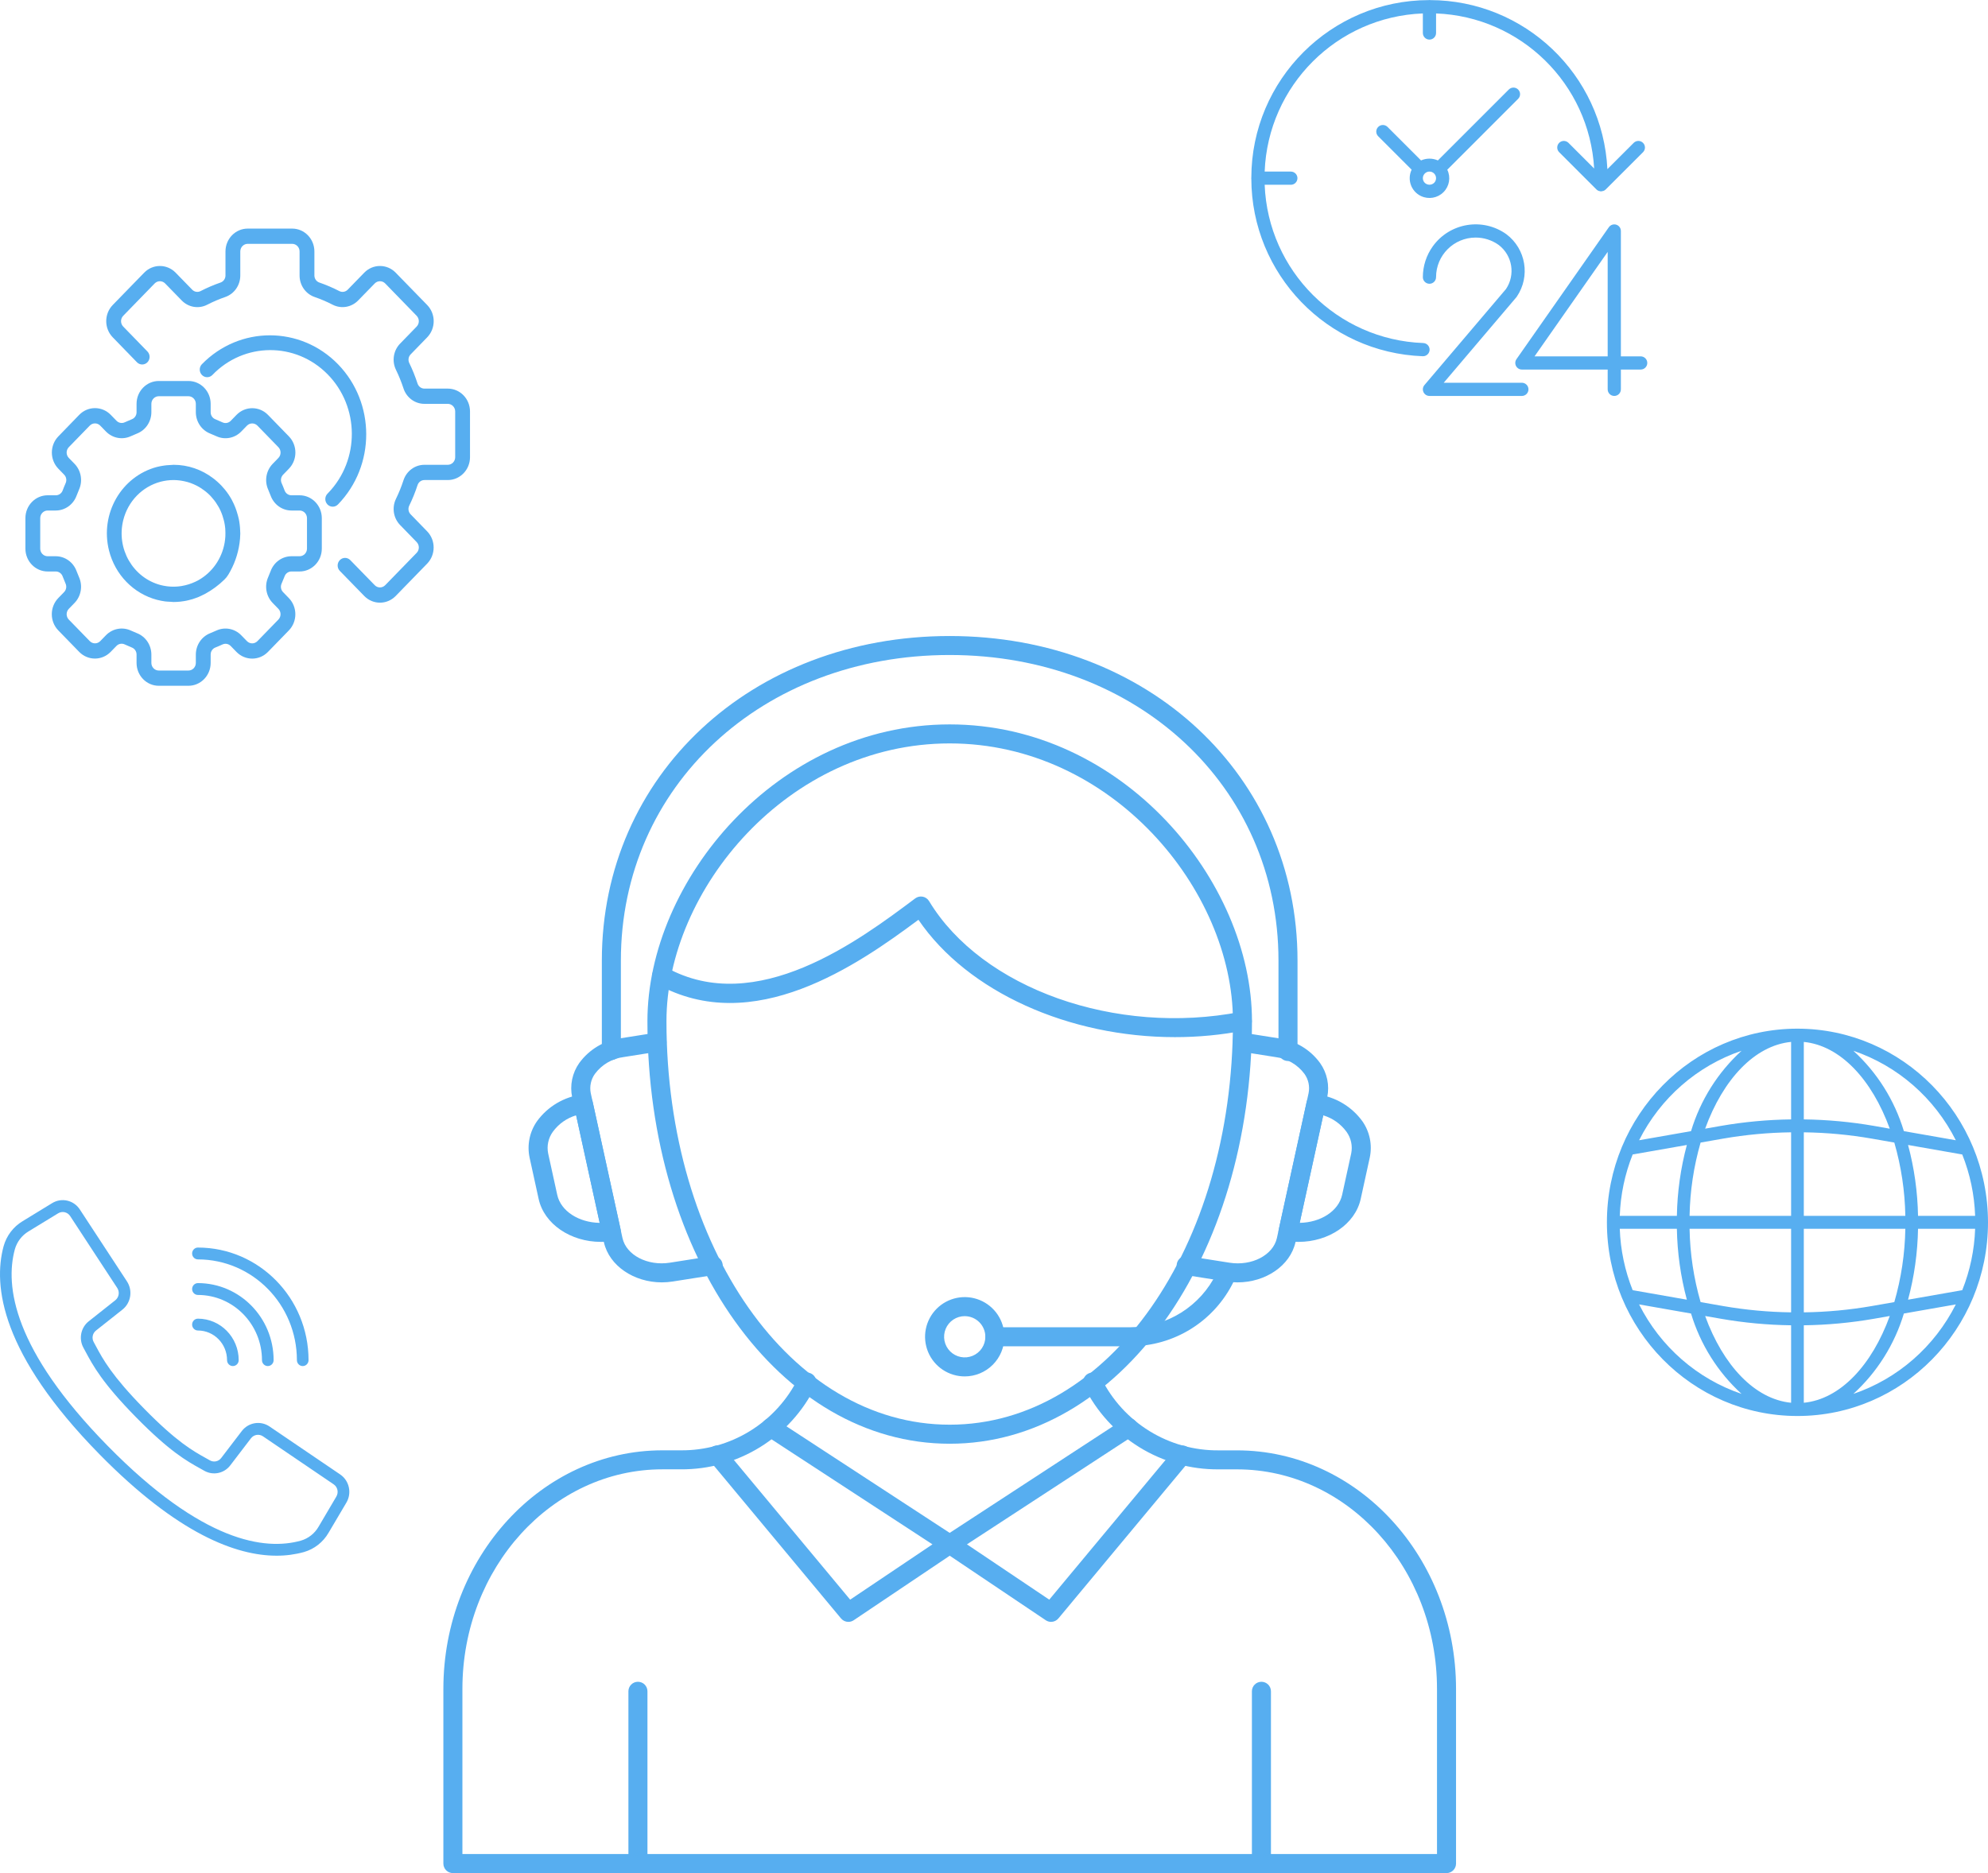 <svg width="313" height="295" viewBox="0 0 313 295" fill="none" xmlns="http://www.w3.org/2000/svg">
<path d="M283 162C266.432 162 253 175.656 253 192.5C253 209.344 266.432 223 283 223C299.568 223 313 209.344 313 192.5C312.981 175.663 299.561 162.019 283 162ZM308.946 203.185L300.414 204.682C301.391 201.04 301.918 197.29 301.984 193.517H310.975C310.862 196.836 310.175 200.109 308.946 203.185ZM255.025 193.517H264.016C264.082 197.29 264.609 201.04 265.586 204.682L257.054 203.185C255.825 200.109 255.138 196.836 255.025 193.517ZM257.054 181.815L265.586 180.318C264.609 183.96 264.082 187.71 264.016 191.483H255.025C255.138 188.164 255.825 184.891 257.054 181.815ZM284 178.324C287.593 178.37 291.178 178.703 294.72 179.319L298.25 179.938C299.334 183.69 299.918 187.573 299.985 191.483H284V178.324ZM295.061 177.315C291.406 176.68 287.708 176.337 284 176.29V164.09C289.733 164.65 294.713 169.987 297.535 177.753L295.061 177.315ZM282 176.29C278.292 176.337 274.595 176.68 270.94 177.315L268.465 177.75C271.287 169.982 276.267 164.643 282 164.086V176.29ZM271.281 179.319C274.823 178.703 278.407 178.37 282 178.324V191.483H266.015C266.082 187.573 266.666 183.69 267.75 179.938L271.281 179.319ZM266.015 193.517H282V206.676C278.407 206.63 274.822 206.297 271.28 205.681L267.75 205.062C266.666 201.31 266.082 197.427 266.015 193.517ZM270.939 207.685C274.594 208.321 278.292 208.665 282 208.715V220.915C276.267 220.355 271.287 215.018 268.465 207.252L270.939 207.685ZM284 208.715C287.708 208.665 291.405 208.321 295.06 207.685L297.535 207.25C294.713 215.018 289.733 220.357 284 220.914V208.715ZM294.719 205.681C291.177 206.297 287.593 206.63 284 206.676V193.517H299.985C299.918 197.427 299.334 201.31 298.25 205.062L294.719 205.681ZM301.984 191.483C301.918 187.71 301.391 183.96 300.414 180.318L308.946 181.815C310.175 184.891 310.862 188.164 310.975 191.483H301.984ZM307.934 179.574L299.756 178.14C298.286 173.263 295.535 168.887 291.8 165.482C298.785 167.852 304.577 172.911 307.934 179.574ZM274.2 165.482C270.465 168.887 267.714 173.263 266.244 178.14L258.066 179.574C261.423 172.911 267.215 167.852 274.2 165.482ZM258.066 205.426L266.244 206.86C267.714 211.737 270.465 216.113 274.2 219.518C267.215 217.148 261.423 212.089 258.066 205.426ZM291.8 219.518C295.535 216.113 298.286 211.737 299.756 206.86L307.934 205.426C304.577 212.089 298.785 217.148 291.8 219.518Z" fill="#57AEF0"/>
<path d="M258.317 56.121H255.199V36.374C255.198 35.8 254.733 35.336 254.159 35.336C253.82 35.336 253.503 35.501 253.308 35.779L238.759 56.564C238.43 57.035 238.544 57.683 239.015 58.011C239.189 58.133 239.397 58.199 239.61 58.199H253.12V61.317C253.12 61.891 253.586 62.356 254.16 62.356C254.733 62.356 255.199 61.891 255.199 61.317V58.199H258.317C258.891 58.199 259.356 57.734 259.356 57.16C259.356 56.586 258.891 56.121 258.317 56.121ZM253.12 56.121H241.605L253.12 39.671V56.121Z" fill="#57AEF0"/>
<path d="M239.61 60.278H227.306L238.745 46.808C238.771 46.777 238.795 46.745 238.818 46.711C240.97 43.526 240.253 39.214 237.186 36.896C233.457 34.217 228.262 35.068 225.583 38.797C224.567 40.211 224.02 41.908 224.021 43.65C224.021 44.223 224.486 44.689 225.06 44.689C225.634 44.689 226.099 44.223 226.099 43.65C226.099 40.206 228.891 37.414 232.334 37.413C233.64 37.413 234.912 37.822 235.972 38.584C238.121 40.23 238.621 43.262 237.116 45.511L224.268 60.645C223.897 61.082 223.95 61.738 224.388 62.109C224.576 62.269 224.814 62.356 225.06 62.356H239.61C240.184 62.356 240.649 61.891 240.649 61.317C240.649 60.743 240.184 60.278 239.61 60.278Z" fill="#57AEF0"/>
<path d="M225.083 55.101C225.105 54.528 224.657 54.045 224.084 54.023C224.084 54.023 224.084 54.023 224.083 54.023C210.525 53.52 199.642 42.657 199.115 29.1H203.236C203.81 29.1 204.275 28.634 204.275 28.06C204.275 27.486 203.81 27.021 203.236 27.021H199.115C199.635 13.487 210.487 2.635 224.021 2.116V5.196C224.021 5.77 224.486 6.236 225.06 6.236C225.634 6.236 226.1 5.77 226.1 5.196V2.116C239.448 2.632 250.222 13.202 250.992 26.539L246.939 22.486C246.526 22.087 245.868 22.098 245.469 22.511C245.081 22.914 245.081 23.552 245.469 23.955L251.271 29.756C251.38 29.889 251.521 29.991 251.68 30.055C251.721 30.067 251.762 30.077 251.804 30.085C251.875 30.11 251.949 30.128 252.024 30.138C252.035 30.138 252.044 30.138 252.054 30.138C252.065 30.138 252.074 30.138 252.083 30.138C252.163 30.132 252.241 30.116 252.316 30.092C252.359 30.087 252.401 30.079 252.443 30.068C252.584 30.018 252.712 29.938 252.818 29.833L258.698 23.955C259.097 23.542 259.086 22.884 258.673 22.486C258.27 22.097 257.632 22.097 257.229 22.486L253.075 26.637C252.332 11.74 240.049 0.037 225.134 0.015C225.108 0.014 225.086 0 225.06 0C225.034 0 225.012 0.014 224.987 0.015C209.547 0.036 197.036 12.547 197.015 27.986C197.015 28.012 197 28.034 197 28.06C197 28.086 197.014 28.108 197.015 28.134C197.04 43.193 208.958 55.541 224.006 56.101H224.045C224.603 56.101 225.062 55.659 225.083 55.101Z" fill="#57AEF0"/>
<path d="M239.023 14.098C238.617 13.692 237.96 13.692 237.554 14.098L226.386 25.265C225.542 24.889 224.578 24.889 223.735 25.265L218.447 19.977C218.034 19.578 217.376 19.59 216.977 20.003C216.588 20.405 216.588 21.044 216.977 21.446L222.255 26.724C221.514 28.275 222.17 30.133 223.722 30.874C224.912 31.443 226.332 31.199 227.265 30.266C228.203 29.336 228.444 27.912 227.866 26.725L239.023 15.567C239.429 15.161 239.429 14.504 239.023 14.098ZM225.796 28.795C225.796 28.795 225.796 28.795 225.795 28.795C225.384 29.188 224.737 29.188 224.326 28.795C223.92 28.389 223.92 27.731 224.326 27.325C224.732 26.919 225.39 26.919 225.795 27.325C226.201 27.731 226.201 28.389 225.796 28.795Z" fill="#57AEF0"/>
<path d="M194.844 201.956C194.263 201.955 193.683 201.91 193.11 201.819L186.566 200.787C186.368 200.761 186.176 200.696 186.003 200.595C185.829 200.495 185.678 200.36 185.558 200.2C185.437 200.039 185.351 199.857 185.302 199.662C185.254 199.468 185.245 199.265 185.276 199.067C185.307 198.869 185.377 198.68 185.483 198.509C185.589 198.339 185.727 198.192 185.891 198.076C186.055 197.96 186.24 197.879 186.436 197.836C186.632 197.793 186.834 197.79 187.031 197.826L193.577 198.858C197.091 199.411 200.436 197.674 201.04 194.98L206.029 172.161C206.136 171.634 206.133 171.09 206.02 170.565C205.906 170.039 205.686 169.542 205.371 169.106C204.832 168.387 204.154 167.783 203.377 167.332C202.6 166.88 201.74 166.59 200.848 166.479L195.334 165.608C194.947 165.539 194.603 165.322 194.376 165.002C194.148 164.682 194.055 164.286 194.116 163.898C194.178 163.51 194.389 163.162 194.704 162.928C195.02 162.695 195.414 162.594 195.803 162.648L201.317 163.519C202.611 163.694 203.857 164.129 204.979 164.799C206.1 165.469 207.074 166.359 207.842 167.416C208.389 168.188 208.771 169.064 208.964 169.991C209.157 170.917 209.157 171.873 208.964 172.799L203.965 195.634C203.13 199.355 199.223 201.956 194.844 201.956Z" fill="#57AEF0"/>
<path d="M204.447 195.578C203.815 195.578 203.184 195.528 202.559 195.428C202.358 195.397 202.165 195.324 201.992 195.215C201.82 195.106 201.671 194.963 201.556 194.794C201.441 194.626 201.361 194.436 201.322 194.236C201.283 194.035 201.285 193.829 201.329 193.63L205.729 173.523C205.811 173.15 206.032 172.822 206.347 172.606C206.662 172.391 207.048 172.304 207.425 172.363C208.825 172.549 210.172 173.016 211.385 173.738C212.598 174.459 213.653 175.419 214.485 176.559C215.066 177.383 215.47 178.318 215.673 179.306C215.876 180.293 215.872 181.312 215.663 182.298L214.239 188.804C213.372 192.794 209.176 195.578 204.447 195.578ZM208.332 175.645L204.627 192.581C207.907 192.533 210.748 190.743 211.313 188.166L212.737 181.661C212.858 181.074 212.855 180.467 212.73 179.881C212.605 179.294 212.36 178.74 212.01 178.253C211.104 177.004 209.811 176.089 208.332 175.65V175.645Z" fill="#57AEF0"/>
<path d="M104.202 201.955C99.823 201.955 95.915 199.356 95.082 195.637L90.084 172.802C89.889 171.874 89.888 170.916 90.08 169.987C90.273 169.059 90.655 168.18 91.203 167.406C91.972 166.35 92.946 165.46 94.067 164.79C95.189 164.12 96.434 163.685 97.729 163.51L103.243 162.639C103.632 162.585 104.026 162.685 104.342 162.919C104.657 163.153 104.868 163.501 104.93 163.889C104.991 164.276 104.898 164.673 104.67 164.993C104.442 165.312 104.098 165.53 103.712 165.599L98.198 166.47C97.305 166.582 96.445 166.874 95.668 167.327C94.89 167.78 94.213 168.385 93.675 169.106C93.359 169.542 93.138 170.039 93.024 170.565C92.91 171.092 92.906 171.636 93.012 172.163L98.008 194.986C98.607 197.67 101.97 199.407 105.468 198.856L112.015 197.825C112.212 197.788 112.414 197.791 112.61 197.834C112.806 197.877 112.991 197.959 113.155 198.074C113.318 198.19 113.457 198.337 113.563 198.508C113.668 198.678 113.739 198.868 113.77 199.066C113.801 199.264 113.792 199.466 113.744 199.66C113.695 199.855 113.608 200.038 113.488 200.198C113.368 200.358 113.216 200.493 113.043 200.594C112.87 200.694 112.678 200.759 112.479 200.785L105.934 201.817C105.361 201.908 104.782 201.954 104.202 201.955Z" fill="#57AEF0"/>
<path d="M94.598 195.578C89.87 195.578 85.676 192.795 84.804 188.808L83.38 182.302C83.171 181.316 83.168 180.297 83.371 179.309C83.574 178.321 83.979 177.386 84.56 176.562C85.391 175.422 86.445 174.462 87.658 173.741C88.871 173.02 90.217 172.552 91.616 172.366C91.993 172.306 92.38 172.393 92.695 172.608C93.011 172.824 93.232 173.152 93.314 173.526L97.716 193.631C97.759 193.83 97.761 194.037 97.722 194.237C97.683 194.437 97.603 194.627 97.488 194.796C97.373 194.964 97.225 195.107 97.052 195.216C96.88 195.325 96.687 195.398 96.485 195.43C95.861 195.528 95.23 195.578 94.598 195.578ZM86.307 181.662L87.733 188.167C88.296 190.743 91.138 192.534 94.417 192.582L90.712 175.646C89.233 176.084 87.941 176.999 87.036 178.248C86.685 178.735 86.439 179.289 86.314 179.876C86.188 180.462 86.186 181.069 86.307 181.656V181.662Z" fill="#57AEF0"/>
<path d="M202.788 167.095C202.39 167.095 202.009 166.937 201.728 166.656C201.447 166.375 201.289 165.993 201.289 165.596V151.262C201.289 123.835 179.03 103.153 149.511 103.153C119.992 103.153 97.755 123.835 97.755 151.262V165.436C97.755 165.833 97.597 166.214 97.316 166.495C97.035 166.776 96.654 166.934 96.256 166.934C95.859 166.934 95.477 166.776 95.196 166.495C94.915 166.214 94.757 165.833 94.757 165.436V151.262C94.757 122.13 118.297 100.164 149.511 100.164C180.725 100.164 204.287 122.133 204.287 151.271V165.605C204.284 166.001 204.125 166.38 203.844 166.659C203.564 166.938 203.184 167.095 202.788 167.095Z" fill="#57AEF0"/>
<path d="M178.002 212.021H156.638C156.24 212.021 155.859 211.863 155.578 211.582C155.297 211.301 155.139 210.919 155.139 210.522C155.139 210.124 155.297 209.743 155.578 209.462C155.859 209.181 156.24 209.023 156.638 209.023H178.002C180.819 209.013 183.576 208.216 185.964 206.721C188.351 205.226 190.273 203.094 191.512 200.564C191.686 200.206 191.994 199.932 192.37 199.802C192.746 199.672 193.158 199.697 193.516 199.87C193.873 200.044 194.147 200.353 194.278 200.729C194.408 201.104 194.383 201.516 194.21 201.874C192.723 204.908 190.417 207.467 187.553 209.26C184.689 211.052 181.381 212.009 178.002 212.021Z" fill="#57AEF0"/>
<path d="M151.893 216.766C150.657 216.766 149.45 216.4 148.423 215.714C147.395 215.028 146.595 214.053 146.122 212.912C145.649 211.77 145.525 210.515 145.766 209.303C146.007 208.092 146.601 206.979 147.475 206.105C148.348 205.232 149.461 204.637 150.672 204.396C151.884 204.154 153.139 204.278 154.281 204.751C155.422 205.223 156.397 206.024 157.084 207.051C157.77 208.078 158.136 209.285 158.136 210.521C158.134 212.176 157.476 213.763 156.306 214.934C155.135 216.105 153.548 216.763 151.893 216.766ZM151.893 207.274C151.25 207.274 150.622 207.464 150.088 207.821C149.553 208.178 149.137 208.685 148.891 209.279C148.645 209.872 148.58 210.525 148.706 211.155C148.831 211.786 149.14 212.364 149.595 212.819C150.049 213.273 150.628 213.582 151.258 213.708C151.888 213.833 152.541 213.768 153.135 213.522C153.728 213.276 154.235 212.86 154.592 212.326C154.949 211.791 155.139 211.163 155.139 210.521C155.138 209.66 154.795 208.835 154.187 208.227C153.578 207.619 152.753 207.277 151.893 207.276V207.274Z" fill="#57AEF0"/>
<path d="M149.526 227.368C122.838 227.368 101.934 198.143 101.934 160.824C101.934 138.76 122.287 114.083 149.526 114.083C176.766 114.083 197.117 138.76 197.117 160.824C197.114 198.138 176.204 227.368 149.526 227.368ZM149.526 117.077C124.003 117.077 104.931 140.173 104.931 160.821C104.931 196.457 124.52 224.368 149.526 224.368C174.533 224.368 194.12 196.454 194.12 160.821C194.117 140.181 175.045 117.077 149.526 117.077Z" fill="#57AEF0"/>
<path d="M184.991 163.334C168.355 163.334 152.368 156.26 144.603 144.85C135.057 151.966 118.586 163.427 103.413 154.97C103.073 154.773 102.824 154.45 102.72 154.071C102.616 153.692 102.665 153.288 102.856 152.945C103.047 152.601 103.365 152.347 103.742 152.236C104.119 152.125 104.525 152.167 104.871 152.352C119.064 160.256 135.344 148.046 144.095 141.486C144.262 141.36 144.454 141.271 144.659 141.224C144.863 141.178 145.075 141.174 145.28 141.214C145.486 141.254 145.681 141.337 145.852 141.457C146.024 141.577 146.169 141.732 146.277 141.911C154.589 155.679 175.679 163.179 195.329 159.351C195.717 159.281 196.116 159.366 196.442 159.588C196.767 159.811 196.992 160.153 197.067 160.539C197.142 160.926 197.062 161.327 196.844 161.655C196.626 161.983 196.287 162.212 195.901 162.293C192.306 162.988 188.653 163.337 184.991 163.334Z" fill="#57AEF0"/>
<path d="M227.747 294.986H71.305C70.908 294.986 70.527 294.828 70.246 294.547C69.965 294.266 69.807 293.885 69.807 293.487V265.984C69.807 245.264 85.275 228.406 104.288 228.406H107.191C111.031 228.437 114.802 227.384 118.072 225.37C121.341 223.355 123.977 220.46 125.677 217.016C125.761 216.835 125.881 216.673 126.029 216.539C126.176 216.405 126.35 216.302 126.538 216.236C126.726 216.169 126.926 216.142 127.125 216.154C127.324 216.166 127.519 216.217 127.698 216.306C127.877 216.394 128.037 216.517 128.167 216.668C128.298 216.819 128.397 216.994 128.459 217.184C128.521 217.374 128.545 217.574 128.528 217.773C128.512 217.972 128.456 218.165 128.364 218.342C126.418 222.288 123.4 225.606 119.655 227.915C115.91 230.224 111.59 231.431 107.191 231.398H104.288C86.927 231.398 72.804 246.911 72.804 265.978V291.983H226.248V265.984C226.248 246.917 212.125 231.404 194.764 231.404H191.861C187.461 231.437 183.142 230.23 179.397 227.921C175.652 225.612 172.634 222.294 170.688 218.348C170.596 218.171 170.54 217.978 170.524 217.779C170.507 217.58 170.531 217.38 170.593 217.19C170.655 217 170.754 216.825 170.885 216.674C171.015 216.523 171.175 216.4 171.354 216.312C171.533 216.223 171.728 216.172 171.927 216.16C172.126 216.148 172.326 216.175 172.514 216.242C172.702 216.308 172.875 216.411 173.023 216.545C173.171 216.679 173.291 216.841 173.375 217.022C175.075 220.466 177.71 223.361 180.98 225.376C184.25 227.39 188.021 228.443 191.861 228.412H194.764C213.777 228.412 229.245 245.27 229.245 265.99V293.493C229.244 293.89 229.085 294.27 228.804 294.549C228.523 294.829 228.143 294.986 227.747 294.986Z" fill="#57AEF0"/>
<path d="M100.439 295C100.042 295 99.66 294.842 99.379 294.561C99.098 294.28 98.94 293.899 98.94 293.501V266.355C98.94 265.957 99.098 265.576 99.379 265.295C99.66 265.014 100.042 264.856 100.439 264.856C100.837 264.856 101.218 265.014 101.499 265.295C101.78 265.576 101.938 265.957 101.938 266.355V293.501C101.938 293.899 101.78 294.28 101.499 294.561C101.218 294.842 100.837 295 100.439 295Z" fill="#57AEF0"/>
<path d="M198.605 295C198.207 295 197.826 294.842 197.545 294.561C197.264 294.28 197.106 293.899 197.106 293.501V266.355C197.106 265.957 197.264 265.576 197.545 265.295C197.826 265.014 198.207 264.856 198.605 264.856C199.002 264.856 199.384 265.014 199.665 265.295C199.946 265.576 200.104 265.957 200.104 266.355V293.501C200.104 293.899 199.946 294.28 199.665 294.561C199.384 294.842 199.002 295 198.605 295Z" fill="#57AEF0"/>
<path d="M133.567 255.422C133.347 255.422 133.129 255.373 132.93 255.28C132.73 255.186 132.554 255.05 132.413 254.88L111.806 230.114C111.675 229.963 111.575 229.788 111.513 229.598C111.451 229.409 111.427 229.209 111.443 229.01C111.459 228.811 111.515 228.618 111.607 228.441C111.699 228.264 111.825 228.107 111.978 227.979C112.132 227.851 112.309 227.756 112.5 227.697C112.691 227.639 112.891 227.62 113.09 227.64C113.288 227.66 113.48 227.72 113.655 227.816C113.831 227.911 113.985 228.041 114.109 228.197L133.852 251.923L146.812 243.213L120.557 226.073C120.224 225.856 119.991 225.515 119.909 225.126C119.828 224.737 119.904 224.331 120.121 223.998C120.339 223.665 120.679 223.432 121.069 223.351C121.458 223.269 121.863 223.345 122.196 223.563L150.346 241.945C150.553 242.08 150.724 242.265 150.842 242.482C150.961 242.699 151.024 242.943 151.026 243.19C151.027 243.438 150.968 243.682 150.852 243.901C150.736 244.12 150.568 244.307 150.362 244.445L134.4 255.173C134.153 255.336 133.863 255.423 133.567 255.422Z" fill="#57AEF0"/>
<path d="M165.485 255.422C165.188 255.421 164.898 255.332 164.652 255.167L148.69 244.439C148.484 244.301 148.316 244.114 148.2 243.895C148.085 243.676 148.025 243.432 148.026 243.184C148.028 242.937 148.091 242.693 148.21 242.476C148.328 242.259 148.499 242.074 148.707 241.939L176.856 223.563C177.189 223.345 177.594 223.269 177.983 223.351C178.373 223.432 178.713 223.665 178.931 223.998C179.148 224.331 179.225 224.737 179.143 225.126C179.061 225.515 178.828 225.856 178.495 226.073L152.241 243.213L165.2 251.923L184.943 228.197C185.067 228.041 185.222 227.911 185.397 227.816C185.572 227.72 185.764 227.66 185.963 227.64C186.161 227.62 186.362 227.639 186.552 227.697C186.743 227.756 186.92 227.851 187.074 227.979C187.227 228.107 187.353 228.264 187.445 228.441C187.537 228.618 187.593 228.811 187.609 229.01C187.625 229.209 187.601 229.409 187.539 229.599C187.477 229.788 187.377 229.963 187.247 230.114L166.639 254.88C166.498 255.05 166.322 255.186 166.122 255.28C165.923 255.373 165.705 255.422 165.485 255.422Z" fill="#57AEF0"/>
<path d="M47.167 78H45.883C45.401 78.001 44.969 77.691 44.803 77.225C44.661 76.841 44.508 76.465 44.343 76.093C44.139 75.641 44.232 75.105 44.577 74.754L45.491 73.812C46.849 72.403 46.847 70.131 45.486 68.725L42.188 65.334C40.82 63.935 38.61 63.935 37.242 65.334L36.327 66.274C35.985 66.627 35.465 66.722 35.025 66.514C34.663 66.344 34.298 66.187 33.924 66.034C33.468 65.864 33.165 65.418 33.167 64.92V63.6C33.167 61.612 31.6 60 29.667 60H25C23.067 60 21.5 61.612 21.5 63.6V64.92C21.501 65.416 21.2 65.861 20.746 66.031C20.373 66.178 20.008 66.335 19.646 66.504C19.206 66.713 18.686 66.617 18.344 66.264L17.428 65.323C16.06 63.925 13.851 63.925 12.483 65.323L9.186 68.725C7.825 70.133 7.825 72.406 9.186 73.813L10.099 74.754C10.444 75.105 10.537 75.641 10.333 76.093C10.168 76.465 10.015 76.841 9.872 77.226C9.705 77.695 9.269 78.005 8.783 78H7.5C5.567 78 4 79.612 4 81.6V86.4C4 88.388 5.567 90 7.5 90H8.783C9.266 89.999 9.698 90.309 9.864 90.775C10.006 91.159 10.159 91.535 10.323 91.907C10.528 92.359 10.434 92.895 10.09 93.246L9.175 94.188C7.816 95.595 7.816 97.868 9.175 99.275L12.472 102.666C13.841 104.065 16.051 104.065 17.419 102.666L18.334 101.726C18.676 101.373 19.196 101.278 19.636 101.486C19.997 101.656 20.363 101.813 20.737 101.966C21.195 102.134 21.501 102.58 21.5 103.08V104.4C21.5 106.388 23.067 108 25 108H29.667C31.6 108 33.167 106.388 33.167 104.4V103.08C33.166 102.584 33.467 102.139 33.92 101.969C34.294 101.822 34.659 101.665 35.02 101.496C35.461 101.287 35.98 101.383 36.322 101.736L37.238 102.677C38.608 104.073 40.817 104.07 42.184 102.671L45.481 99.28C46.841 97.872 46.841 95.599 45.481 94.192L44.567 93.251C44.223 92.9 44.13 92.364 44.334 91.912C44.498 91.54 44.651 91.164 44.801 90.779C44.965 90.31 45.399 89.998 45.883 90H47.167C49.1 90 50.667 88.388 50.667 86.4V81.6C50.667 79.612 49.1 78 47.167 78ZM48.333 86.4C48.333 87.063 47.811 87.6 47.167 87.6H45.883C44.433 87.606 43.135 88.528 42.617 89.921C42.493 90.257 42.359 90.588 42.215 90.913C41.615 92.275 41.894 93.877 42.915 94.94L43.828 95.88C44.283 96.348 44.284 97.108 43.828 97.577C43.828 97.577 43.828 97.578 43.828 97.578L40.531 100.969C40.075 101.438 39.337 101.438 38.881 100.969L37.966 100.03C36.932 98.978 35.375 98.692 34.051 99.31C33.735 99.457 33.413 99.595 33.089 99.722C31.735 100.256 30.839 101.589 30.833 103.08V104.4C30.833 105.063 30.311 105.6 29.667 105.6H25C24.356 105.6 23.833 105.063 23.833 104.4V103.08C23.828 101.588 22.931 100.253 21.577 99.72C21.25 99.593 20.929 99.455 20.612 99.307C19.288 98.691 17.731 98.977 16.697 100.027L15.783 100.966C15.328 101.435 14.589 101.435 14.133 100.966C14.133 100.966 14.133 100.966 14.133 100.966L10.835 97.578C10.38 97.109 10.38 96.35 10.835 95.881L11.749 94.94C12.771 93.877 13.049 92.275 12.449 90.913C12.306 90.588 12.171 90.257 12.048 89.923C11.53 88.53 10.233 87.607 8.783 87.6H7.5C6.856 87.6 6.333 87.063 6.333 86.4V81.6C6.333 80.937 6.856 80.4 7.5 80.4H8.783C10.234 80.394 11.532 79.472 12.05 78.079C12.174 77.743 12.307 77.412 12.451 77.087C13.051 75.725 12.773 74.123 11.751 73.06L10.834 72.12C10.379 71.652 10.378 70.892 10.834 70.423C10.834 70.423 10.834 70.422 10.834 70.422L14.131 67.031C14.587 66.562 15.325 66.562 15.781 67.031L16.696 67.97C17.73 69.022 19.287 69.308 20.611 68.69C20.927 68.543 21.249 68.405 21.573 68.278C22.929 67.746 23.827 66.412 23.833 64.92V63.6C23.833 62.937 24.356 62.4 25 62.4H29.667C30.311 62.4 30.833 62.937 30.833 63.6V64.92C30.839 66.412 31.735 67.747 33.09 68.28C33.416 68.407 33.738 68.545 34.054 68.693C35.379 69.311 36.936 69.024 37.97 67.973L38.883 67.034C39.341 66.569 40.077 66.569 40.534 67.034L43.831 70.426C44.287 70.894 44.287 71.654 43.831 72.122L42.918 73.063C41.896 74.127 41.618 75.728 42.218 77.09C42.361 77.416 42.495 77.747 42.619 78.08C43.137 79.473 44.434 80.394 45.883 80.4H47.167C47.811 80.4 48.333 80.937 48.333 81.6V86.4Z" fill="#57AEF0"/>
<path d="M37.81 83.52C37.798 83.232 37.779 82.945 37.745 82.66C37.707 82.353 37.663 82.048 37.601 81.749C37.56 81.553 37.507 81.36 37.455 81.166C37.39 80.919 37.316 80.675 37.235 80.435C37.178 80.268 37.118 80.103 37.057 79.938C36.907 79.554 36.736 79.179 36.543 78.815C36.528 78.787 36.519 78.757 36.503 78.73C36.2 78.174 35.848 77.647 35.453 77.157C35.419 77.113 35.381 77.073 35.346 77.031C35.185 76.835 35.019 76.645 34.846 76.464C34.755 76.367 34.659 76.276 34.563 76.182C34.447 76.071 34.33 75.96 34.213 75.855C34.072 75.728 33.927 75.606 33.78 75.487L33.589 75.341C31.784 73.95 29.589 73.199 27.333 73.2C27.217 73.2 27.1 73.218 26.983 73.223C26.735 73.23 26.485 73.245 26.234 73.271C26.102 73.285 25.97 73.301 25.838 73.32C25.457 73.372 25.08 73.444 24.707 73.537C19.09 75.031 15.712 80.925 17.164 86.703C18.121 90.511 21.013 93.483 24.715 94.464C24.734 94.464 24.754 94.47 24.774 94.475C25.177 94.578 25.585 94.659 25.996 94.715C26.268 94.75 26.54 94.757 26.813 94.77C26.995 94.78 27.163 94.807 27.353 94.807C27.686 94.807 28.031 94.785 28.383 94.749C28.421 94.749 28.458 94.738 28.5 94.733C28.784 94.701 29.07 94.657 29.363 94.597C29.48 94.575 29.588 94.545 29.701 94.518C29.906 94.469 30.11 94.417 30.32 94.354C30.483 94.303 30.642 94.245 30.802 94.187C30.962 94.129 31.127 94.067 31.293 94.002C31.459 93.937 31.598 93.863 31.748 93.791C31.944 93.699 32.139 93.607 32.331 93.499H32.338C33.427 92.9 34.433 92.153 35.328 91.278C35.571 91.046 35.781 90.781 35.954 90.491C36.864 88.99 37.463 87.31 37.711 85.559C37.743 85.327 37.773 85.096 37.79 84.859C37.806 84.642 37.818 84.426 37.823 84.21C37.823 84.142 37.832 84.077 37.832 84.009C37.833 83.839 37.817 83.683 37.81 83.52ZM35.485 84.306C35.485 84.406 35.477 84.505 35.471 84.604C35.45 84.894 35.414 85.185 35.366 85.476C34.93 87.971 33.424 90.131 31.266 91.356C31.122 91.434 30.979 91.507 30.837 91.575L30.74 91.623C30.062 91.939 29.347 92.162 28.612 92.285C28.561 92.293 28.508 92.303 28.456 92.31C28.31 92.332 28.166 92.35 28.024 92.363C27.836 92.38 27.647 92.389 27.455 92.393C27.373 92.393 27.293 92.393 27.211 92.393C26.935 92.39 26.659 92.372 26.385 92.34L26.245 92.323C25.924 92.28 25.606 92.219 25.292 92.139C20.922 90.988 18.287 86.412 19.405 81.918C20.144 78.948 22.397 76.628 25.284 75.865V75.864C25.954 75.69 26.642 75.602 27.333 75.6C27.667 75.602 28 75.625 28.331 75.67C28.419 75.681 28.507 75.697 28.595 75.711C28.846 75.751 29.096 75.803 29.342 75.868C29.423 75.889 29.503 75.909 29.583 75.931C30.203 76.116 30.8 76.374 31.362 76.702C31.452 76.756 31.539 76.812 31.628 76.869C31.812 76.989 31.991 77.109 32.167 77.245C32.261 77.316 32.357 77.386 32.448 77.461C32.677 77.65 32.896 77.85 33.105 78.061C33.188 78.148 33.264 78.243 33.344 78.333C33.478 78.483 33.609 78.636 33.734 78.798C33.82 78.91 33.903 79.025 33.984 79.141C34.101 79.314 34.218 79.494 34.323 79.677C34.381 79.776 34.44 79.873 34.499 79.975C34.65 80.26 34.784 80.554 34.9 80.855C34.947 80.975 34.987 81.095 35.029 81.215C35.105 81.436 35.17 81.659 35.227 81.885C35.256 82.005 35.289 82.111 35.313 82.228C35.382 82.552 35.431 82.88 35.462 83.211C35.468 83.298 35.468 83.387 35.474 83.475C35.491 83.751 35.495 84.028 35.485 84.306Z" fill="#57AEF0"/>
<path d="M70.5 61.2H66.831C66.341 61.205 65.904 60.888 65.743 60.413C65.382 59.298 64.944 58.211 64.433 57.16C64.217 56.706 64.307 56.16 64.657 55.805L67.259 53.125C68.624 51.719 68.624 49.442 67.259 48.036L62.298 42.942C60.932 41.537 58.717 41.537 57.35 42.942L54.75 45.616C54.405 45.976 53.875 46.069 53.434 45.847C52.412 45.319 51.354 44.867 50.27 44.492C49.806 44.329 49.496 43.878 49.5 43.374V39.6C49.5 37.612 47.933 36 46 36H39C37.067 36 35.5 37.612 35.5 39.6V43.374C35.505 43.877 35.197 44.327 34.735 44.492C33.651 44.867 32.594 45.319 31.572 45.846C31.13 46.07 30.599 45.977 30.255 45.616L27.649 42.94C26.281 41.539 24.07 41.539 22.702 42.94L17.75 48.032C16.384 49.438 16.384 51.717 17.75 53.123L21.576 57.065C22.038 57.526 22.777 57.514 23.225 57.038C23.663 56.573 23.664 55.836 23.228 55.37L19.4 51.43C18.945 50.961 18.945 50.201 19.4 49.733L24.351 44.64C24.807 44.172 25.545 44.172 26.001 44.64L28.607 47.316C29.662 48.407 31.278 48.68 32.616 47.993C33.54 47.517 34.496 47.108 35.475 46.77C36.89 46.278 37.839 44.91 37.833 43.374V39.6C37.833 38.937 38.356 38.4 39 38.4H46C46.644 38.4 47.167 38.937 47.167 39.6V43.374C47.161 44.91 48.11 46.277 49.524 46.769C50.505 47.107 51.461 47.516 52.385 47.993C53.724 48.676 55.337 48.403 56.393 47.315L58.999 44.64C59.455 44.172 60.193 44.172 60.649 44.64L65.6 49.734C66.055 50.202 66.055 50.961 65.6 51.43L62.998 54.11C61.938 55.196 61.673 56.857 62.34 58.234C62.803 59.184 63.2 60.167 63.529 61.175C64.008 62.63 65.337 63.607 66.831 63.6H70.5C71.144 63.6 71.667 64.137 71.667 64.8V72C71.667 72.663 71.144 73.2 70.5 73.2H66.831C65.338 73.194 64.009 74.171 63.53 75.625C63.201 76.633 62.804 77.617 62.34 78.568C61.675 79.944 61.94 81.605 62.999 82.69L65.601 85.37C66.056 85.839 66.056 86.599 65.601 87.067L60.647 92.16C60.192 92.628 59.454 92.628 58.999 92.16L55.165 88.225C54.717 87.749 53.978 87.737 53.516 88.198C53.053 88.659 53.041 89.419 53.489 89.895C53.499 89.905 53.508 89.915 53.518 89.924L57.35 93.859C58.717 95.264 60.932 95.264 62.298 93.859L67.25 88.768C68.616 87.362 68.616 85.083 67.25 83.677L64.651 81C64.301 80.645 64.211 80.1 64.426 79.646C64.939 78.595 65.38 77.507 65.743 76.392C65.902 75.915 66.34 75.596 66.831 75.6H70.5C72.433 75.6 74 73.988 74 72V64.8C74 62.812 72.433 61.2 70.5 61.2Z" fill="#57AEF0"/>
<path d="M53.224 57.37C47.298 51.287 37.702 51.287 31.776 57.37C31.328 57.846 31.341 58.606 31.805 59.067C32.257 59.516 32.974 59.516 33.426 59.067C38.404 53.877 46.529 53.821 51.574 58.941C56.62 64.062 56.674 72.419 51.696 77.609C51.656 77.651 51.615 77.692 51.574 77.734C51.111 78.194 51.098 78.954 51.546 79.431C51.993 79.907 52.732 79.921 53.195 79.46C53.205 79.45 53.215 79.441 53.224 79.431C59.138 73.335 59.138 63.465 53.224 57.37Z" fill="#57AEF0"/>
<g clip-path="url(#clip0)">
<path d="M53.557 232.203L42.425 224.644C41.012 223.693 39.118 224.006 38.074 225.364L34.831 229.609C34.414 230.168 33.657 230.33 33.054 229.989L32.437 229.643C30.392 228.508 27.848 227.096 22.722 221.874C17.596 216.653 16.205 214.061 15.091 211.982L14.753 211.354C14.413 210.741 14.569 209.966 15.119 209.538L19.286 206.238C20.619 205.174 20.927 203.247 19.993 201.808L12.569 190.473C11.613 189.008 9.693 188.568 8.212 189.475L3.557 192.322C2.095 193.197 1.022 194.615 0.563 196.279C-1.113 202.497 0.148 213.23 15.676 229.042C28.028 241.618 37.223 245 43.544 245C44.998 245.006 46.447 244.813 47.852 244.427C49.485 243.961 50.878 242.868 51.737 241.378L54.537 236.641C55.428 235.133 54.996 233.178 53.557 232.203ZM52.957 235.684L50.165 240.423C49.548 241.499 48.546 242.289 47.369 242.63C41.731 244.206 31.88 242.9 16.973 227.722C2.065 212.543 0.783 202.514 2.331 196.772C2.666 195.573 3.443 194.552 4.5 193.922L9.155 191.079C9.798 190.685 10.631 190.876 11.046 191.512L15.079 197.676L18.464 202.845C18.869 203.47 18.736 204.306 18.158 204.768L13.99 208.069C12.722 209.056 12.36 210.843 13.141 212.26L13.472 212.873C14.643 215.06 16.099 217.781 21.416 223.194C26.733 228.606 29.405 230.089 31.552 231.282L32.154 231.62C33.547 232.415 35.301 232.046 36.271 230.755L39.513 226.511C39.967 225.923 40.788 225.787 41.401 226.2L52.532 233.759C53.157 234.181 53.344 235.03 52.957 235.684Z" fill="#57AEF0"/>
<path d="M31.165 198.338C39.766 198.348 46.736 205.445 46.746 214.202C46.746 214.718 47.156 215.136 47.663 215.136C48.169 215.136 48.579 214.718 48.579 214.202C48.568 204.414 40.778 196.482 31.165 196.472C30.659 196.472 30.248 196.889 30.248 197.405C30.248 197.92 30.659 198.338 31.165 198.338Z" fill="#57AEF0"/>
<path d="M31.165 203.937C36.73 203.944 41.24 208.536 41.247 214.202C41.247 214.718 41.657 215.135 42.163 215.135C42.669 215.135 43.08 214.718 43.08 214.202C43.072 207.505 37.742 202.078 31.165 202.071C30.659 202.071 30.248 202.489 30.248 203.004C30.248 203.519 30.659 203.937 31.165 203.937Z" fill="#57AEF0"/>
<path d="M31.165 209.536C33.695 209.539 35.745 211.627 35.748 214.202C35.748 214.718 36.158 215.135 36.664 215.135C37.17 215.135 37.581 214.718 37.581 214.202C37.577 210.596 34.706 207.674 31.165 207.67C30.659 207.67 30.248 208.088 30.248 208.603C30.248 209.118 30.659 209.536 31.165 209.536Z" fill="#57AEF0"/>
</g>
<defs>
<clipPath id="clip0">
<rect width="55" height="56" fill="white" transform="translate(0 189)"/>
</clipPath>
</defs>
</svg>
